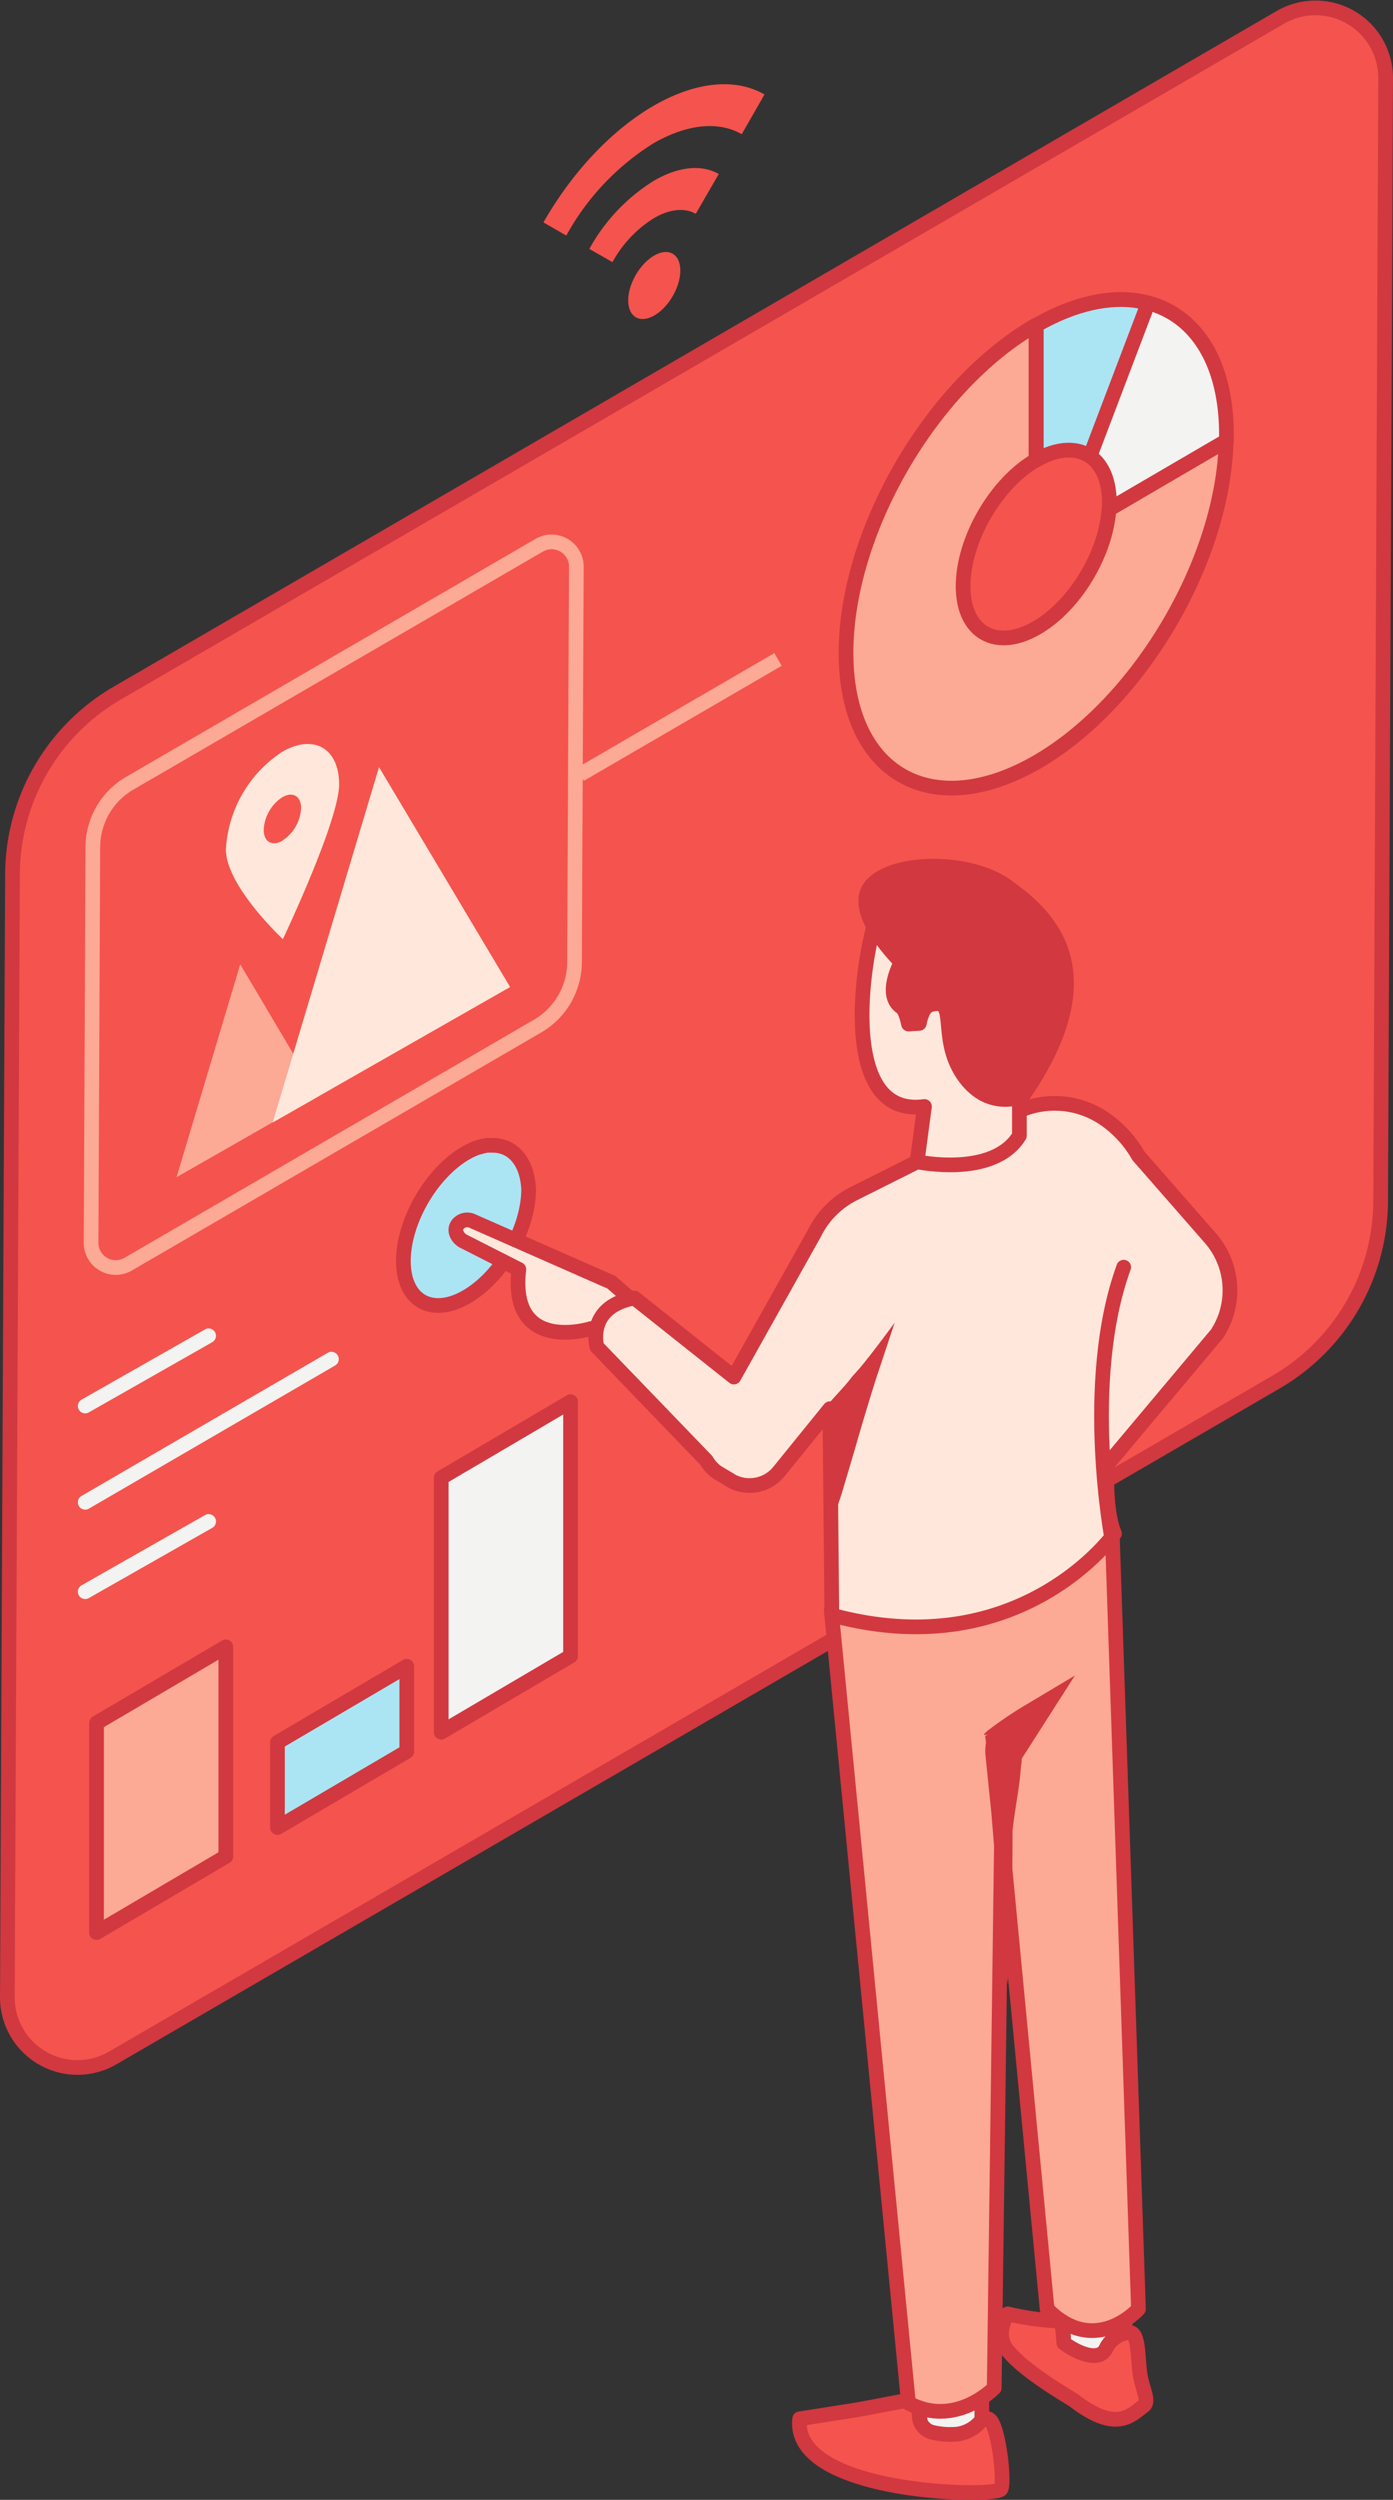 <?xml version="1.0" encoding="UTF-8"?> <svg xmlns="http://www.w3.org/2000/svg" viewBox="0 0 189.68 340.34"><rect x="0" y="0" width="189.68" height="340.34" fill="#333333" stroke="none"/><defs><style>.cls-1,.cls-15{fill:#f5534d;}.cls-1,.cls-10,.cls-13,.cls-3,.cls-4,.cls-6,.cls-8{stroke:#d13840;stroke-linejoin:round;}.cls-1,.cls-10,.cls-13,.cls-14,.cls-3,.cls-4,.cls-8{stroke-linecap:round;}.cls-1,.cls-10,.cls-13,.cls-14,.cls-2,.cls-3,.cls-4,.cls-6,.cls-8{stroke-width:2px;}.cls-10,.cls-12,.cls-14,.cls-2,.cls-6{fill:none;}.cls-2{stroke:#fca995;}.cls-14,.cls-2{stroke-miterlimit:10;}.cls-3{fill:#abe5f4;}.cls-11,.cls-4{fill:#f3f3f1;}.cls-13,.cls-5{fill:#fca995;}.cls-7{fill:#d13840;}.cls-8,.cls-9{fill:#ffe8db;}.cls-14{stroke:#f3f3f1;}</style></defs><g id="Layer_2" data-name="Layer 2"><g id="Layer_1-2" data-name="Layer 1"><path class="cls-1" d="M188.68,10.61,188,163.54a28.65,28.65,0,0,1-14.26,24.63l-158.37,92A9.55,9.55,0,0,1,1,271.9L1.7,119A28.66,28.66,0,0,1,16,94.34l158.38-92A9.55,9.55,0,0,1,188.68,10.61Z"></path><path class="cls-2" d="M78.48,77.15,78.23,131a10.11,10.11,0,0,1-5,8.68L17.4,172.14a3.36,3.36,0,0,1-5-2.92l.24-53.89a10.1,10.1,0,0,1,5-8.68l55.8-32.43A3.37,3.37,0,0,1,78.48,77.15Z"></path><path class="cls-3" d="M67.92,156h0a5.15,5.15,0,0,0-1-.07h0l-.53,0h0c-.18,0-.36.06-.55.1h0c-.17,0-.34.08-.52.14l-.09,0c-.19.06-.37.12-.56.2l0,0c-.17.07-.35.14-.52.23l-.14.06-.57.31h0c-4.71,2.72-8.52,9.32-8.51,14.73s3.86,7.58,8.57,4.87,8.37-9.08,8.48-14.43c0-.1,0-.19,0-.28C71.8,158.56,70.25,156.42,67.92,156Z"></path><path class="cls-4" d="M133.69,326.52v3.85s-4.28,3.75-8.32.18l-.31-4Z"></path><path class="cls-4" d="M153.19,315v3.85s-3.93,4.51-8.32.17l-.31-4Z"></path><path class="cls-1" d="M130.36,331.39a5,5,0,0,0,3.21-1.79.94.94,0,0,1,1-.29c1.32.35,2.26,8.32,1.74,9.55s-28.61.79-27.42-9.55l8-1.26,8.09-1.53.19,2.51a2.35,2.35,0,0,0,1.75,2.11A10.52,10.52,0,0,0,130.36,331.39Z"></path><path class="cls-1" d="M144.87,319c1.18.91,4.83,3,5.81.57a3.92,3.92,0,0,1,2.94-2c1.54-.33,1.25,3.56,1.65,5.85.33,1.95,1.27,3.52.45,4.13-1.77,1.33-3.73,3.65-9.41-.68-.65-.5-6.52-3.73-9.1-6.85-1.87-2.25,0-5,0-5a37.74,37.74,0,0,0,7.36,1C144.61,316,144.86,319,144.87,319Z"></path><path class="cls-5" d="M151.46,209.07l-22.19,7.52-16.08,2.63L123.7,327.16c6.41,3.44,11.68-2.05,11.68-2.05l1-75.56,6.2,64.81c6.54,6.62,12.44,0,12.44,0Z"></path><path class="cls-6" d="M151.46,209.07l-22.19,7.52-16.08,2.63L123.7,327.16c6.41,3.44,11.68-2.05,11.68-2.05l1-75.56,6.2,64.81c6.54,6.62,12.44,0,12.44,0Z"></path><path class="cls-7" d="M134.08,236a4.59,4.59,0,0,1,.62-.54,52.44,52.44,0,0,1,5.18-3.47l6.48-3.87-3.16,4.94-2.08,3.25-2,3.13c0,.53-.09,1-.14,1.57-.25,2.94-.8,5.26-1.11,8.28,0,.31.05,12.73-.67,20.88-.26-2.19-.94-10.94-1.26-13.73-.21-1.8-.41-3.63-.61-5.46L135,246.9c-.28-2.71-.56-5.43-.83-8.11a7.15,7.15,0,0,1,.09-1.52l-.11-.93.37-.22C134.13,236.22,133.84,236.28,134.08,236Z"></path><path class="cls-8" d="M64.26,166.21l19,8.37,18.49,16.08-3.29,10-18-19.78s-11.16,3.53-9.81-8.06L63,168.93c-.93-.6-1.3-1.74-.45-2.45h0A1.63,1.63,0,0,1,64.26,166.21Z"></path><path class="cls-9" d="M86.39,176.72l13.54,10.76,10.95-19.55a12,12,0,0,1,5.37-5.42l21.94-11a12,12,0,0,1,12.66,1.14,15.29,15.29,0,0,1,4.17,4.72h0l9.78,11.18a10.81,10.81,0,0,1,.91,13.05l-15,17.87c-.09,4.1.22,7.42,1.05,9.31,0,0-12.78,18.08-38.49,11.11L113,191.79l-6.93,8.55a5.16,5.16,0,0,1-6.26,1.39l-1.95-1.16a4.71,4.71,0,0,1-1.66-1.72L81.28,183.37S79.74,177.94,86.39,176.72Z"></path><path class="cls-6" d="M86.39,176.72l13.54,10.76,10.95-19.55a12,12,0,0,1,5.37-5.42l21.94-11a12,12,0,0,1,12.66,1.14,15.29,15.29,0,0,1,4.17,4.72h0l9.78,11.18a10.81,10.81,0,0,1,.91,13.05l-15,17.87c-.09,4.1.22,7.42,1.05,9.31,0,0-12.78,18.08-38.49,11.11L113,191.79l-6.93,8.55a5.16,5.16,0,0,1-6.26,1.39l-1.95-1.16a4.71,4.71,0,0,1-1.66-1.72L81.28,183.37S79.74,177.94,86.39,176.72Z"></path><path class="cls-7" d="M112.63,191.36c1-1.24,2.31-2.5,3.21-3.69.3-.4,1.12-1.27,1.3-1.49,1.65-2,3.13-4,4.68-6.1-.63,1.91-1.27,3.82-1.9,5.74-.41,1.19-.9,2.72-1.44,4.47l-.84,2.77c-.2.67-.4,1.36-.59,2s-.36,1.26-.53,1.85l-.77,2.61-1,3.36c-.23.79-.49,1.52-.74,2.27-.6,1.85-1.2,3.53-1.73,5l.06-3.35c0-2.84,0-5.46-.13-8a20,20,0,0,1,0-2.33C112.24,196,112,192.21,112.63,191.36Z"></path><path class="cls-8" d="M138.81,154.61v-6.55l2.58-21.68s-19.64-7.09-21.68-2.47-6.12,28.45,6.17,26.73l-1,7.53S135.27,160.41,138.81,154.61Z"></path><path class="cls-7" d="M126.69,136.79c-.86.24-1.29,1.37-1.51,2.54l-1.47.09c-.13-.55-.39-1.88-1-2.31-2.47-1.71,0-6.12,0-6.12s-7.08-6.87-4.08-10.41,13.42-3.54,18.36,0,14.49,11,2.25,28.66c0,0-4.72,2.15-8.15-3S130.65,135.68,126.69,136.79Z"></path><path class="cls-6" d="M126.69,136.79c-.85.24-1.29,1.37-1.51,2.54l-1.47.09c-.13-.55-.39-1.88-1-2.31-2.47-1.71,0-6.12,0-6.12s-7.08-6.87-4.08-10.41,13.42-3.54,18.36,0,14.49,11,2.25,28.66c0,0-4.72,2.15-8.15-3S130.65,135.68,126.69,136.79Z"></path><path class="cls-10" d="M151.47,209.93s-4.19-21.68,1.54-37.41"></path><polygon class="cls-11" points="43.38 149.27 43.37 149.27 43.38 149.27 43.38 149.27"></polygon><polygon class="cls-5" points="32.71 131.28 24.04 160.27 37.15 152.78 37.13 152.82 43.37 149.27 43.38 149.27 32.71 131.28"></polygon><polygon class="cls-9" points="51.61 104.44 37.13 152.82 69.46 134.38 51.61 104.44"></polygon><path class="cls-9" d="M46.18,106.75c0,4.89-7.28,20.29-7.66,21.11-.39-.37-7.74-7.32-7.76-12.21a17,17,0,0,1,7.68-13.3C42.7,99.89,46.16,101.86,46.18,106.75Zm-7.7,7.67A5.6,5.6,0,0,0,41,110c0-1.62-1.15-2.28-2.56-1.46A5.62,5.62,0,0,0,35.91,113c0,1.62,1.16,2.27,2.57,1.45"></path><line class="cls-2" x1="79" y1="105.44" x2="105.94" y2="89.78"></line><path class="cls-12" d="M141.11,62.62h0c-5.5,3.17-9.94,10.88-9.93,17.19s4.5,8.84,10,5.67c5.2-3,9.45-10,9.86-16.15l-9.9,5.8Z"></path><path class="cls-13" d="M151,69.34c-.41,6.1-4.66,13.15-9.86,16.15-5.49,3.17-10,.64-10-5.67s4.43-14,9.93-17.19h0V44.29l-.06,0c-14.29,8.24-25.86,28.29-25.81,44.7s11.69,23,26,14.76c14-8.11,25.41-27.53,25.76-43.78Z"></path><path class="cls-4" d="M151.06,68.33c0,.34,0,.67-.05,1L167,60c0-.29,0-.57,0-.85,0-16.39-11.61-23.06-25.87-14.87V62.62C146.59,59.47,151,62,151.06,68.33Z"></path><path class="cls-3" d="M155.18,41c-4.05-.7-8.88.3-14.07,3.28V62.62c2.79-1.6,5.31-1.72,7.12-.62l.47-.63.44-1.16,7.11-18.71Z"></path><line class="cls-14" x1="11.6" y1="191.42" x2="28.41" y2="181.86"></line><line class="cls-14" x1="11.6" y1="204.53" x2="45.13" y2="185.04"></line><line class="cls-14" x1="11.6" y1="216.7" x2="28.41" y2="207.14"></line><polygon class="cls-3" points="55.39 226.85 37.78 237.21 37.78 248.81 55.39 238.46 55.39 226.85"></polygon><polygon class="cls-4" points="77.69 190.83 60.08 201.19 60.08 235.83 77.69 225.47 77.69 190.83"></polygon><polygon class="cls-13" points="30.75 224.21 13.14 234.57 13.14 263.11 30.75 252.75 30.75 224.21"></polygon><path class="cls-15" d="M89.05,24.6c3.33-1.93,6.47-2.25,8.82-.91l-3.13,5.42c-1.51-.86-3.53-.66-5.68.58a16.18,16.18,0,0,0-5.66,6l-3.15-1.8A25.16,25.16,0,0,1,89.05,24.6Z"></path><ellipse class="cls-15" cx="89.09" cy="38.87" rx="5" ry="2.9" transform="translate(10.72 96.37) rotate(-59.84)"></ellipse><path class="cls-15" d="M89,14.4c5.46-3.15,10.93-3.92,15.1-1.54L101,18.27c-3.2-1.82-7.45-1.38-12,1.23A34.2,34.2,0,0,0,77.11,32.07L74,30.28C78.1,23.1,83.56,17.55,89,14.4Z"></path></g></g></svg> 
